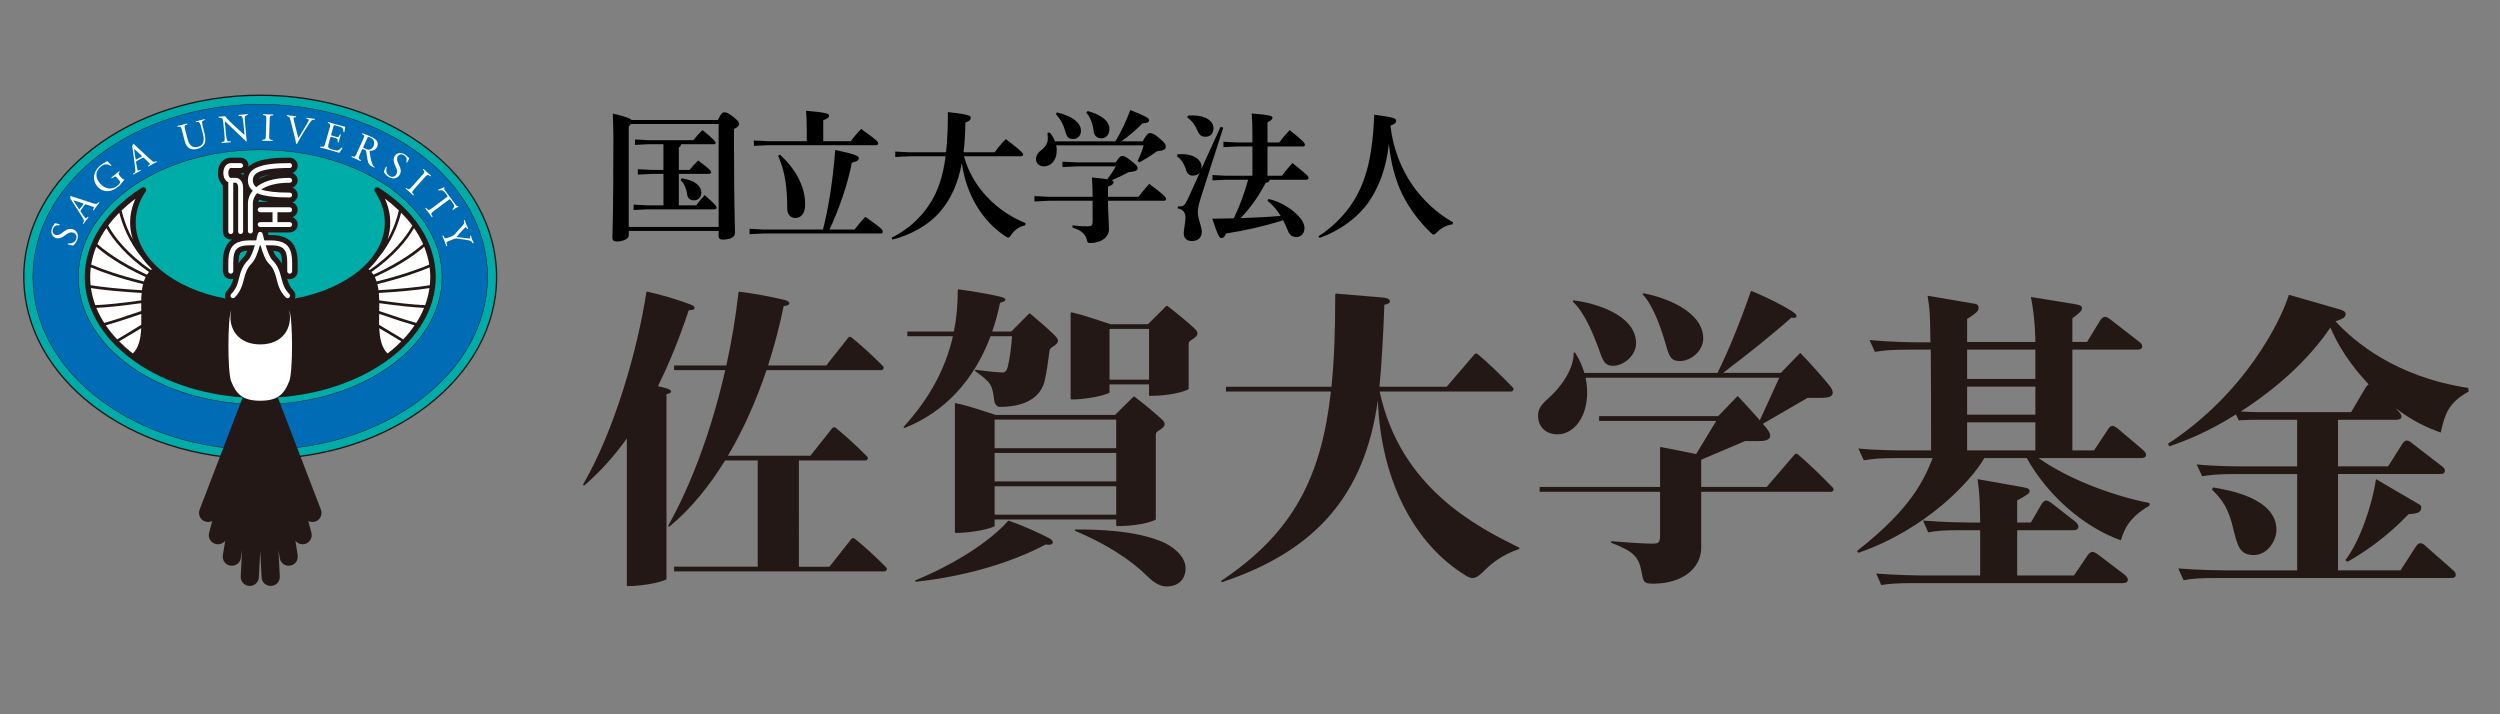 <?xml version="1.0" encoding="utf-8"?>
<!-- Generator: Adobe Illustrator 16.0.0, SVG Export Plug-In . SVG Version: 6.00 Build 0)  -->
<!DOCTYPE svg PUBLIC "-//W3C//DTD SVG 1.1//EN" "http://www.w3.org/Graphics/SVG/1.1/DTD/svg11.dtd">
<svg version="1.1" xmlns="http://www.w3.org/2000/svg" xmlns:xlink="http://www.w3.org/1999/xlink" x="0px" y="0px" width="210px"
	 height="60px" viewBox="0 0 210 60" enable-background="new 0 0 210 60" xml:space="preserve">
<rect x="0" y="0" width="210" height="60" fill="#808080" stroke="none"/>
<g id="背景">
</g>
<g id="デザイン">
	<g>
		<defs>
			<rect id="SVGID_17_" width="210" height="60"/>
		</defs>
		<clipPath id="SVGID_2_">
			<use xlink:href="#SVGID_17_"  overflow="visible"/>
		</clipPath>
		<g clip-path="url(#SVGID_2_)">
			<g>
				<path fill="#00ACA8" d="M21.857,8C10.89,8,2,14.84,2,23.268c0,8.444,8.89,15.284,19.857,15.284
					c10.966,0,19.857-6.84,19.857-15.284C41.715,14.84,32.823,8,21.857,8z"/>
				<path fill="none" stroke="#231815" stroke-width="0.115" stroke-linejoin="round" stroke-miterlimit="5" d="M21.857,8
					C10.89,8,2,14.84,2,23.268c0,8.444,8.89,15.284,19.857,15.284c10.966,0,19.857-6.84,19.857-15.284
					C41.715,14.84,32.823,8,21.857,8z"/>
				<path fill="#006CB6" d="M21.857,12.583c-8.436,0-15.278,4.783-15.278,10.685c0,5.907,6.843,10.706,15.278,10.706
					c8.438,0,15.276-4.798,15.276-10.706C37.134,17.365,30.296,12.583,21.857,12.583z M40.955,23.268
					c0,8.023-8.555,14.52-19.098,14.52c-10.542,0-19.095-6.497-19.095-14.52c0-8.009,8.553-14.505,19.095-14.505
					C32.4,8.762,40.955,15.259,40.955,23.268"/>
				<path fill="none" stroke="#231815" stroke-width="0.038" d="M21.857,12.583c-8.436,0-15.278,4.783-15.278,10.685
					c0,5.907,6.843,10.706,15.278,10.706c8.438,0,15.276-4.798,15.276-10.706C37.134,17.365,30.296,12.583,21.857,12.583z
					 M40.955,23.268c0,8.023-8.555,14.52-19.098,14.52c-10.542,0-19.095-6.497-19.095-14.52c0-8.009,8.553-14.505,19.095-14.505
					C32.4,8.762,40.955,15.259,40.955,23.268"/>
				<path fill="#FFFFFF" d="M6.471,20.183c-0.107,0.258-0.255,0.386-0.318,0.436c-0.08,0.011-0.313-0.048-0.47-0.099
					c-0.012-0.021,0-0.071,0.019-0.071c0.185,0.012,0.54,0.012,0.688-0.351c0.102-0.264-0.017-0.463-0.202-0.542
					c-0.145-0.042-0.302-0.084-0.539,0.085L5.331,19.86c-0.165,0.11-0.416,0.22-0.673,0.122c-0.293-0.122-0.439-0.452-0.275-0.854
					C4.42,19.03,4.48,18.923,4.54,18.854c0.027-0.042,0.053-0.074,0.067-0.105c0.081,0.004,0.269,0.049,0.396,0.099
					c0.015,0.023,0.006,0.075-0.016,0.081c-0.17-0.019-0.411-0.019-0.527,0.286c-0.125,0.303,0.053,0.449,0.188,0.51
					c0.192,0.075,0.375-0.029,0.499-0.11l0.255-0.194c0.198-0.15,0.458-0.262,0.758-0.15C6.501,19.416,6.635,19.771,6.471,20.183z"
					/>
				<path fill="#FFFFFF" d="M7.713,17.335c0.076,0.019,0.137,0.045,0.164,0.07c0.021,0.021,0.018,0.063-0.021,0.121l-0.05,0.09
					c0,0.032,0.044,0.064,0.071,0.051c0.055-0.083,0.124-0.2,0.224-0.316c0.088-0.131,0.164-0.216,0.249-0.326
					c0-0.018-0.041-0.055-0.068-0.048l-0.055,0.071c-0.104,0.104-0.173,0.111-0.462,0.014l-1.357-0.447
					c-0.147-0.038-0.304-0.089-0.451-0.146c-0.022-0.006-0.039,0.01-0.057,0.026c0.018,0.052,0.029,0.141,0,0.213
					c0.053,0.021,0.087,0.082,0.154,0.194l0.524,0.814c0.222,0.336,0.338,0.549,0.424,0.69c0.07,0.102,0.061,0.188,0.017,0.254
					l-0.058,0.093c0,0.036,0.045,0.059,0.064,0.045c0.057-0.072,0.123-0.177,0.189-0.264c0.095-0.122,0.16-0.208,0.214-0.27
					c0.01-0.038-0.031-0.068-0.063-0.06l-0.071,0.086c-0.058,0.053-0.08,0.053-0.117,0.035c-0.029-0.021-0.087-0.094-0.176-0.222
					l-0.217-0.315c-0.039-0.052-0.028-0.077,0.015-0.141l0.304-0.413c0.059-0.076,0.074-0.083,0.148-0.059L7.713,17.335z
					 M6.273,17.012c-0.058-0.088-0.099-0.162-0.112-0.18l0.005-0.006c0.046,0.006,0.138,0.035,0.219,0.064l0.544,0.176
					c0.09,0.034,0.097,0.051,0.04,0.133l-0.251,0.323c-0.05,0.077-0.055,0.077-0.103,0.004L6.273,17.012"/>
				<path fill="#FFFFFF" d="M10.206,14.938c0.082,0.098,0.154,0.149,0.212,0.131c0.012,0.007,0.029,0.015,0.021,0.037
					c-0.026,0.029-0.064,0.073-0.103,0.125c-0.106,0.157-0.267,0.338-0.41,0.449c-0.315,0.264-0.661,0.405-1.033,0.375
					c-0.28-0.034-0.528-0.166-0.719-0.398c-0.187-0.214-0.298-0.502-0.276-0.802c0.023-0.325,0.176-0.663,0.568-0.989
					c0.146-0.115,0.312-0.201,0.359-0.228c0.061-0.032,0.156-0.079,0.179-0.113c0.073,0.082,0.202,0.214,0.354,0.355
					c0.009,0.019-0.034,0.061-0.069,0.061c-0.295-0.227-0.565-0.152-0.833,0.063c-0.497,0.42-0.425,0.964-0.102,1.345
					c0.409,0.5,0.991,0.681,1.515,0.244c0.161-0.13,0.226-0.244,0.222-0.303c-0.002-0.037-0.03-0.093-0.104-0.167l-0.085-0.108
					c-0.18-0.216-0.2-0.232-0.374-0.117l-0.124,0.082c-0.028,0.007-0.067-0.04-0.051-0.064c0.078-0.06,0.216-0.168,0.371-0.303
					c0.098-0.078,0.191-0.16,0.271-0.228c0.023-0.006,0.064,0.026,0.055,0.062l-0.036,0.039c-0.099,0.103-0.04,0.174,0.069,0.313
					L10.206,14.938z"/>
				<path fill="#FFFFFF" d="M12.459,13.622c0.065,0.06,0.111,0.097,0.125,0.13c0.019,0.032-0.014,0.067-0.071,0.112l-0.081,0.056
					c-0.019,0.025,0.012,0.07,0.043,0.07c0.084-0.051,0.197-0.112,0.33-0.194c0.139-0.078,0.244-0.129,0.366-0.192
					c0.011-0.007-0.013-0.063-0.04-0.07l-0.082,0.037c-0.137,0.061-0.198,0.028-0.421-0.181l-1.046-0.969
					c-0.115-0.105-0.235-0.213-0.348-0.332c-0.014-0.01-0.041-0.01-0.058,0c-0.014,0.061-0.027,0.143-0.093,0.201
					c0.038,0.035,0.047,0.107,0.065,0.236l0.128,0.962c0.055,0.401,0.077,0.633,0.095,0.795c0.015,0.126-0.032,0.2-0.1,0.245
					l-0.092,0.066c-0.011,0.016,0.019,0.063,0.044,0.063c0.076-0.047,0.18-0.108,0.278-0.157c0.143-0.065,0.235-0.124,0.312-0.159
					c0.024-0.026,0-0.073-0.031-0.077l-0.104,0.044c-0.068,0.033-0.098,0.031-0.118-0.014c-0.015-0.035-0.032-0.123-0.063-0.278
					L11.43,13.65c-0.008-0.076,0-0.092,0.073-0.139l0.448-0.238c0.093-0.042,0.105-0.042,0.166,0.013L12.459,13.622z M11.292,12.721
					c-0.008-0.103-0.02-0.191-0.02-0.212h0.005c0.038,0.031,0.105,0.088,0.171,0.152l0.415,0.391
					c0.077,0.069,0.077,0.083-0.014,0.127l-0.365,0.195c-0.08,0.046-0.08,0.046-0.098-0.039L11.292,12.721"/>
				<path fill="#FFFFFF" d="M16.968,10.943c-0.052-0.203-0.151-0.584-0.232-0.667c-0.036-0.032-0.098-0.037-0.181-0.027
					l-0.083,0.012c-0.026-0.016-0.03-0.062-0.008-0.078c0.119-0.026,0.241-0.046,0.364-0.084c0.14-0.035,0.231-0.054,0.346-0.096
					c0.03,0.007,0.036,0.061,0.021,0.082l-0.075,0.021c-0.081,0.03-0.139,0.073-0.143,0.124c-0.022,0.115,0.082,0.492,0.124,0.678
					l0.09,0.357c0.07,0.289,0.101,0.603-0.032,0.842c-0.1,0.187-0.321,0.327-0.565,0.4c-0.223,0.056-0.456,0.06-0.652-0.03
					c-0.211-0.102-0.357-0.323-0.446-0.709L15.298,11c-0.085-0.337-0.103-0.393-0.295-0.355l-0.081,0.002
					c-0.026-0.002-0.031-0.058-0.017-0.069c0.165-0.042,0.273-0.064,0.407-0.099c0.133-0.03,0.238-0.058,0.401-0.104
					c0.017,0,0.04,0.054,0.026,0.074l-0.076,0.026c-0.189,0.061-0.184,0.117-0.1,0.46l0.182,0.701
					c0.129,0.522,0.377,0.829,0.878,0.702c0.478-0.11,0.56-0.533,0.438-1.028L16.968,10.943z"/>
				<path fill="#FFFFFF" d="M20.665,11.257c0.009,0.096,0.044,0.498,0.065,0.587c-0.008,0.019-0.023,0.035-0.057,0.042
					c-0.053-0.054-0.156-0.164-0.479-0.467l-0.852-0.812c-0.101-0.103-0.362-0.351-0.428-0.416H18.9
					c-0.009,0.042-0.004,0.119,0.006,0.217l0.063,0.729c0.012,0.156,0.061,0.589,0.128,0.69c0.022,0.035,0.089,0.047,0.179,0.047
					h0.104c0.012,0.023,0.012,0.065,0,0.082c-0.158,0.007-0.269,0.017-0.398,0.03c-0.133,0.009-0.227,0.023-0.345,0.04
					c-0.027-0.017-0.035-0.063-0.016-0.084l0.094-0.023c0.075-0.005,0.124-0.04,0.146-0.075c0.031-0.128-0.009-0.535-0.021-0.69
					l-0.095-0.971c-0.013-0.098-0.021-0.164-0.093-0.24c-0.05-0.04-0.135-0.051-0.219-0.051l-0.052-0.008
					c-0.025-0.018-0.033-0.064,0-0.08c0.136-0.009,0.311-0.018,0.378-0.027c0.055-0.007,0.105-0.009,0.157-0.019
					c0.079,0.154,0.517,0.568,0.634,0.678l0.36,0.334c0.25,0.239,0.433,0.407,0.607,0.555l0,0c0.019-0.017,0.014-0.068,0.01-0.148
					l-0.07-0.712c-0.011-0.152-0.062-0.59-0.131-0.688c-0.022-0.019-0.074-0.038-0.217-0.041L20.051,9.73
					c-0.02-0.019-0.02-0.07,0-0.081c0.157-0.006,0.271-0.013,0.406-0.032c0.137-0.009,0.223-0.016,0.334-0.04
					c0.031,0.014,0.035,0.066,0.013,0.086L20.76,9.668c-0.103,0.026-0.17,0.068-0.178,0.097c-0.046,0.126,0,0.538,0.012,0.692
					L20.665,11.257z"/>
				<path fill="#FFFFFF" d="M22.367,10.114c0.013-0.356,0.009-0.419-0.189-0.436l-0.077-0.01c-0.025-0.014-0.021-0.076,0.003-0.085
					c0.164,0.009,0.276,0.019,0.421,0.026c0.135,0,0.247,0,0.415,0c0.022,0.002,0.031,0.069,0.008,0.086h-0.084
					c-0.204,0.012-0.206,0.073-0.213,0.431l-0.039,1.192c-0.008,0.354,0,0.404,0.199,0.432l0.083,0.02
					c0.019,0.004,0.005,0.065-0.014,0.075c-0.166-0.012-0.276-0.017-0.414-0.017c-0.141-0.004-0.251-0.004-0.425-0.004
					c-0.021-0.019-0.025-0.061,0-0.084l0.084-0.012c0.191-0.011,0.2-0.058,0.208-0.418L22.367,10.114z"/>
				<path fill="#FFFFFF" d="M24.395,10.073c-0.048-0.198-0.095-0.278-0.238-0.308l-0.058-0.021c-0.019-0.021-0.011-0.066,0.022-0.08
					c0.094,0.02,0.202,0.03,0.343,0.059c0.148,0.021,0.265,0.035,0.402,0.047c0.02,0.017,0.02,0.063,0,0.086h-0.049
					c-0.134,0-0.165,0.01-0.17,0.036c0.005,0.038,0.036,0.222,0.103,0.491c0.104,0.409,0.198,0.804,0.313,1.218
					c0.13-0.211,0.325-0.538,0.423-0.697c0.13-0.21,0.335-0.578,0.413-0.709c0.041-0.058,0.045-0.103,0.05-0.122
					c0.004-0.023-0.03-0.053-0.144-0.083l-0.063-0.019c-0.016-0.028,0-0.068,0.024-0.08c0.092,0.014,0.217,0.038,0.343,0.051
					c0.112,0.019,0.214,0.037,0.327,0.037c0.017,0.019,0.013,0.075-0.011,0.084h-0.103c-0.074-0.006-0.133,0.028-0.182,0.089
					c-0.112,0.15-0.283,0.402-0.479,0.716l-0.24,0.379c-0.176,0.291-0.385,0.659-0.461,0.823c-0.017,0.006-0.031,0.008-0.046,0.006
					c-0.007,0-0.029-0.006-0.049-0.016c-0.013-0.147-0.044-0.316-0.088-0.46L24.395,10.073z"/>
				<path fill="#FFFFFF" d="M27.672,10.813c0.098-0.338,0.104-0.391-0.087-0.467l-0.048-0.019c-0.012-0.016,0.01-0.075,0.031-0.077
					c0.136,0.042,0.245,0.077,0.379,0.117l0.611,0.169c0.203,0.056,0.394,0.109,0.44,0.111c0,0.059-0.047,0.3-0.069,0.45
					c-0.021,0.014-0.074,0.002-0.087-0.021c-0.01-0.167,0-0.284-0.157-0.379c-0.067-0.034-0.167-0.059-0.313-0.105l-0.234-0.066
					c-0.086-0.025-0.086-0.021-0.129,0.105l-0.186,0.649c-0.025,0.093-0.015,0.093,0.087,0.119l0.187,0.054
					c0.131,0.04,0.234,0.059,0.279,0.059c0.039-0.003,0.072-0.009,0.108-0.091l0.064-0.131c0.023-0.009,0.082,0.005,0.082,0.03
					c-0.019,0.08-0.064,0.206-0.103,0.325c-0.037,0.12-0.057,0.244-0.075,0.308c-0.022,0.023-0.077,0.006-0.085-0.013l0.004-0.14
					c0.004-0.059-0.004-0.115-0.061-0.141c-0.047-0.037-0.117-0.056-0.248-0.092l-0.188-0.054c-0.098-0.023-0.102-0.023-0.129,0.054
					l-0.127,0.462c-0.053,0.166-0.074,0.283-0.036,0.35c0.028,0.045,0.087,0.113,0.366,0.187c0.255,0.067,0.351,0.082,0.431,0.067
					c0.067-0.013,0.191-0.104,0.319-0.246c0.024-0.011,0.067,0.013,0.077,0.037c-0.058,0.117-0.205,0.334-0.271,0.412
					c-0.302-0.089-0.583-0.173-0.868-0.251l-0.294-0.082c-0.138-0.044-0.246-0.07-0.438-0.116c-0.022-0.011-0.009-0.069,0.014-0.087
					l0.107,0.02c0.193,0.036,0.223-0.002,0.316-0.345L27.672,10.813z"/>
				<path fill="#FFFFFF" d="M29.987,12.838c-0.142,0.318-0.162,0.363-0.354,0.301l-0.078-0.025c-0.03,0.012-0.042,0.058-0.03,0.075
					c0.15,0.06,0.258,0.113,0.388,0.169c0.127,0.054,0.224,0.103,0.362,0.17c0.021,0,0.048-0.052,0.04-0.08l-0.059-0.028
					c-0.17-0.107-0.156-0.147-0.019-0.475l0.176-0.381c0.031-0.063,0.039-0.063,0.177,0c0.126,0.054,0.158,0.104,0.175,0.192
					c0.032,0.18,0.063,0.456,0.094,0.602c0.076,0.409,0.2,0.557,0.465,0.664c0.05,0.033,0.104,0.051,0.138,0.051
					c0.022-0.007,0.022-0.037,0.015-0.051c-0.076-0.031-0.146-0.101-0.168-0.176c-0.137-0.269-0.189-0.584-0.256-1.094
					c-0.005-0.031-0.005-0.068,0.023-0.084c0.172,0.013,0.477-0.042,0.605-0.342c0.098-0.203,0.059-0.388-0.06-0.531
					c-0.104-0.138-0.28-0.239-0.466-0.317c-0.306-0.14-0.519-0.229-0.703-0.29c-0.026,0-0.05,0.044-0.032,0.072l0.091,0.059
					c0.12,0.072,0.104,0.133-0.026,0.421L29.987,12.838z M30.865,11.571c0.035-0.084,0.054-0.094,0.242-0.013
					c0.34,0.158,0.382,0.452,0.273,0.703c-0.092,0.204-0.209,0.278-0.316,0.303c-0.125,0.033-0.251-0.009-0.355-0.056
					c-0.157-0.077-0.197-0.105-0.207-0.11c-0.006-0.021,0.021-0.053,0.036-0.107L30.865,11.571"/>
				<path fill="#FFFFFF" d="M32.615,14.84c-0.237-0.153-0.34-0.33-0.365-0.396c0.003-0.087,0.094-0.304,0.176-0.442
					c0.022-0.012,0.068,0.014,0.068,0.033c-0.05,0.177-0.116,0.521,0.214,0.737c0.233,0.154,0.456,0.073,0.565-0.091
					c0.078-0.125,0.146-0.278,0.023-0.545l-0.151-0.349c-0.075-0.187-0.137-0.454,0.019-0.684c0.17-0.266,0.512-0.348,0.889-0.102
					c0.081,0.054,0.176,0.138,0.235,0.206c0.028,0.035,0.059,0.058,0.086,0.079c-0.02,0.084-0.1,0.255-0.175,0.372
					c-0.017,0.009-0.07-0.006-0.072-0.037c0.049-0.155,0.092-0.386-0.174-0.567c-0.284-0.18-0.459-0.039-0.545,0.091
					c-0.101,0.167-0.046,0.365,0.015,0.506l0.129,0.287c0.108,0.227,0.181,0.505,0,0.769C33.352,15.02,32.981,15.078,32.615,14.84z"
					/>
				<path fill="#FFFFFF" d="M35.426,14.758c0.248-0.265,0.273-0.308,0.139-0.464l-0.055-0.055c-0.006-0.022,0.03-0.057,0.056-0.057
					c0.122,0.112,0.203,0.194,0.314,0.283c0.094,0.103,0.184,0.166,0.317,0.281c0.005,0.016-0.027,0.067-0.054,0.066l-0.069-0.054
					c-0.16-0.112-0.204-0.077-0.441,0.188l-0.796,0.891c-0.229,0.263-0.262,0.303-0.127,0.453l0.058,0.067
					c0,0.02-0.04,0.059-0.068,0.054c-0.119-0.112-0.201-0.196-0.297-0.283c-0.109-0.1-0.198-0.166-0.327-0.27
					c-0.008-0.025,0.022-0.073,0.052-0.075l0.072,0.053c0.162,0.112,0.191,0.083,0.434-0.186L35.426,14.758z"/>
				<path fill="#FFFFFF" d="M36.494,17.681c-0.281,0.209-0.32,0.246-0.213,0.413l0.056,0.093c0,0.019-0.052,0.061-0.069,0.046
					c-0.112-0.156-0.174-0.252-0.26-0.361c-0.08-0.105-0.154-0.196-0.29-0.368c0-0.021,0.041-0.059,0.067-0.051l0.081,0.089
					c0.13,0.146,0.183,0.134,0.46-0.082l1.209-0.901c0.077-0.06,0.082-0.063,0.027-0.142l-0.114-0.15
					c-0.087-0.114-0.205-0.262-0.314-0.276c-0.111-0.022-0.188-0.002-0.277,0.012c-0.031-0.007-0.048-0.054-0.036-0.083
					c0.156-0.046,0.361-0.136,0.479-0.193c0.014,0,0.044,0.027,0.041,0.041c-0.076,0.092-0.008,0.176,0.088,0.296l0.817,1.096
					c0.103,0.14,0.13,0.162,0.228,0.148c0.019,0.014,0.037,0.044,0.033,0.053c-0.134,0.052-0.371,0.197-0.444,0.267
					c-0.032,0.009-0.062-0.042-0.053-0.068c0.053-0.056,0.144-0.152,0.144-0.208c0-0.105-0.059-0.216-0.168-0.367l-0.139-0.188
					c-0.063-0.082-0.063-0.082-0.155-0.011L36.494,17.681z"/>
				<path fill="#FFFFFF" d="M37.857,20.183c-0.339,0.123-0.378,0.163-0.325,0.337l0.039,0.125c-0.019,0.022-0.068,0.035-0.085,0.018
					c-0.066-0.194-0.107-0.305-0.156-0.428c-0.053-0.133-0.099-0.249-0.175-0.413c0.009-0.019,0.054-0.043,0.085-0.034l0.046,0.093
					c0.085,0.183,0.134,0.173,0.468,0.04l0.161-0.061c0.168-0.072,0.204-0.093,0.35-0.252l0.581-0.655
					c0.165-0.183,0.155-0.239,0.136-0.337l-0.019-0.093c0.016-0.026,0.063-0.045,0.082-0.019c0.031,0.093,0.074,0.21,0.13,0.362
					c0.057,0.141,0.108,0.257,0.144,0.334c0.004,0.028-0.055,0.052-0.076,0.031l-0.021-0.031c-0.064-0.103-0.083-0.119-0.105-0.117
					c-0.034,0.014-0.183,0.168-0.208,0.187c-0.188,0.216-0.389,0.425-0.56,0.634c0.206,0.035,0.43,0.063,0.648,0.081
					c0.197,0.031,0.456,0.067,0.49,0.047c0.023-0.012,0.023-0.073,0-0.157l-0.016-0.054c0.016-0.022,0.06-0.039,0.084-0.022
					c0.035,0.119,0.066,0.21,0.096,0.302c0.051,0.105,0.082,0.187,0.135,0.285c-0.008,0.04-0.053,0.063-0.084,0.049l-0.051-0.084
					c-0.082-0.159-0.319-0.169-0.649-0.225l-0.421-0.063c-0.286-0.051-0.315-0.046-0.562,0.05L37.857,20.183z"/>
				<path fill="#231815" d="M20.048,22.049c0-0.765,0.089-0.94,0.721-0.984c-0.079,0.198-0.162,0.36-0.237,0.449
					c-0.209,0.201-0.362,0.407-0.483,0.617V22.049z M20.208,14.571c0.102,0,0.198-0.021,0.282-0.061
					c-0.027,0.061-0.044,0.136-0.062,0.198C20.355,14.653,20.286,14.604,20.208,14.571L20.208,14.571 M21.764,16.774
					c0.256,0.087,0.534,0.145,0.813,0.184h-0.72c-0.052,0-0.103,0.008-0.152,0.015C21.715,16.91,21.731,16.845,21.764,16.774
					 M22.659,14.674c-0.35,0.088-0.669,0.218-0.928,0.358C21.834,14.872,22.157,14.755,22.659,14.674 M23.67,22.049v0.082
					c-0.125-0.21-0.278-0.417-0.477-0.617c-0.088-0.089-0.162-0.25-0.246-0.449C23.576,21.109,23.67,21.285,23.67,22.049
					 M36.603,23.268c0-2.848-1.753-5.581-4.804-7.507c-0.095-0.051-0.221-0.034-0.29,0.036c-0.073,0.083-0.085,0.205-0.024,0.287
					c0.559,0.829,0.84,1.7,0.84,2.612c0,3.019-3.197,5.571-7.555,6.38c0.09-0.235,0.04-0.51-0.152-0.702
					c-0.264-0.272-0.375-0.522-0.496-0.964c0.072,0.026,0.139,0.042,0.209,0.042c0.371,0,0.672-0.301,0.672-0.668v-0.734
					c0-1.6-0.715-2.313-2.319-2.313h-0.13c0-0.019-0.003-0.041-0.008-0.052l-0.043-0.161h1.828c0.371,0,0.672-0.294,0.672-0.664
					c0-0.283-0.18-0.527-0.435-0.613c0.255-0.105,0.435-0.336,0.435-0.627c0-0.281-0.18-0.52-0.435-0.62
					c0.255-0.096,0.435-0.333,0.435-0.617c0-0.283-0.18-0.521-0.435-0.622c0.255-0.093,0.435-0.342,0.435-0.612
					c0-0.285-0.18-0.52-0.435-0.62c0.255-0.093,0.435-0.337,0.435-0.622c0-0.365-0.301-0.664-0.672-0.664
					c-0.938,0-2.63,0.005-3.465,0.755c0-0.038,0.004-0.059,0.004-0.091c0-0.365-0.293-0.664-0.661-0.664h-0.824
					c-0.535,0-1.081,0.447-1.081,1.286c0,0.475,0.176,0.814,0.416,1.029v3.893c0,0.37,0.295,0.671,0.665,0.671
					c0.04,0,0.087-0.009,0.124-0.021c-0.538,0.367-0.789,1.007-0.789,1.948v0.734c0,0.367,0.295,0.668,0.665,0.668
					c0.071,0,0.147-0.016,0.21-0.042c-0.118,0.441-0.23,0.692-0.496,0.964c-0.191,0.192-0.237,0.467-0.152,0.702
					c-4.356-0.809-7.55-3.361-7.55-6.38c0-0.912,0.281-1.783,0.835-2.612c0.063-0.082,0.048-0.204-0.021-0.287
					c-0.072-0.07-0.199-0.087-0.287-0.036c-3.053,1.926-4.808,4.659-4.808,7.507c0,5.261,5.829,9.602,13.271,10.116l-3.621,9.433
					c-0.148,0.388,0.047,0.831,0.44,0.984c0.21,0.077,0.437,0.064,0.621-0.04l-0.264,0.996c-0.108,0.405,0.133,0.828,0.545,0.938
					c0.31,0.081,0.617-0.035,0.81-0.278l-0.201,1.227c-0.063,0.425,0.223,0.808,0.634,0.871c0.418,0.069,0.812-0.217,0.878-0.627
					l0.104-0.7l-0.114,2.231c-0.021,0.421,0.301,0.779,0.72,0.8c0.425,0.025,0.782-0.297,0.804-0.723l0.117-2.224l0.114,2.224
					c0.019,0.426,0.381,0.748,0.811,0.723c0.42-0.021,0.741-0.379,0.718-0.8l-0.114-2.231l0.111,0.7
					c0.067,0.41,0.454,0.696,0.869,0.627c0.416-0.063,0.696-0.446,0.636-0.871l-0.192-1.227c0.177,0.243,0.495,0.359,0.806,0.278
					c0.406-0.11,0.65-0.533,0.539-0.938l-0.263-0.996c0.185,0.104,0.409,0.117,0.624,0.04c0.393-0.154,0.589-0.597,0.438-0.984
					l-3.622-9.433C30.774,32.869,36.603,28.528,36.603,23.268"/>
				<path fill="#FFFFFF" d="M21.857,28.931c1.836,0,2.755-1.316,2.442-2.862c0.309,0.757,0.309,5.189,0,5.948
					c-0.422,1.072-0.945,1.644-2.442,1.644c-1.489,0-2.018-0.572-2.443-1.644c-0.303-0.759-0.303-5.191,0-5.948
					C19.107,27.615,20.031,28.931,21.857,28.931z"/>
				<path fill="#231815" d="M21.857,31.677"/>
				<path fill="#FFFFFF" d="M19.178,19.451c0,0.122,0.089,0.209,0.206,0.209c0.111,0,0.208-0.087,0.208-0.209v-4.099h0.206
					c0.098,0,0.206,0.143,0.206,0.409v3.69c0,0.122,0.094,0.209,0.204,0.209c0.114,0,0.211-0.087,0.211-0.209v-3.69
					c0-0.542-0.312-0.819-0.621-0.819h-0.414c-0.099,0-0.206-0.145-0.206-0.413c0-0.27,0.107-0.418,0.206-0.418h0.824
					c0.114,0,0.211-0.089,0.211-0.204c0-0.11-0.097-0.205-0.211-0.205h-0.824c-0.304,0-0.622,0.289-0.622,0.827
					c0,0.417,0.19,0.679,0.416,0.778V19.451z"/>
				<path fill="#FFFFFF" d="M24.536,15.148c0-0.116-0.093-0.207-0.206-0.207c-1.391,0-2.271,0.335-2.801,0.777
					c-0.234-0.165-0.29-0.376-0.29-0.57c0-0.517,0.368-1.038,3.091-1.038c0.113,0,0.206-0.089,0.206-0.204
					c0-0.11-0.093-0.205-0.206-0.205c-2.49,0-3.504,0.42-3.504,1.446c0,0.363,0.13,0.648,0.407,0.869
					c-0.297,0.359-0.407,0.746-0.407,1.048v2.347c0,0.11,0.089,0.202,0.209,0.202c0.112,0,0.204-0.091,0.204-0.202v-2.347
					c0-0.234,0.095-0.545,0.353-0.837c0.561,0.25,1.453,0.36,2.738,0.36c0.113,0,0.206-0.091,0.206-0.206
					c0-0.117-0.093-0.201-0.206-0.201c-1.19,0-1.934-0.098-2.388-0.262c0.477-0.319,1.228-0.568,2.388-0.568
					C24.443,15.352,24.536,15.259,24.536,15.148z"/>
				<path fill="#FFFFFF" d="M24.33,17.828c0.113,0,0.206-0.091,0.206-0.208c0-0.113-0.093-0.207-0.206-0.207h-2.473
					c-0.108,0-0.21,0.094-0.21,0.207c0,0.117,0.102,0.208,0.21,0.208h1.036v0.833h-1.036c-0.108,0-0.21,0.083-0.21,0.199
					c0,0.121,0.102,0.206,0.21,0.206h2.473c0.113,0,0.206-0.084,0.206-0.206c0-0.115-0.093-0.199-0.206-0.199h-1.026v-0.833H24.33z"
					/>
				<path fill="#FFFFFF" d="M22.683,20.193h-0.486c-0.03-0.155-0.064-0.281-0.096-0.4l-0.042-0.157
					c-0.021-0.093-0.104-0.156-0.201-0.156c-0.094,0-0.179,0.063-0.195,0.156l-0.05,0.157c-0.021,0.113-0.054,0.245-0.091,0.4
					h-0.486c-1.356,0-1.857,0.498-1.857,1.856v0.734c0,0.11,0.089,0.208,0.206,0.208c0.111,0,0.208-0.097,0.208-0.208v-0.734
					c0-1.118,0.324-1.447,1.443-1.447h0.372c-0.144,0.49-0.335,1.01-0.554,1.231c-0.479,0.475-0.632,0.965-0.773,1.527
					c-0.126,0.521-0.256,0.928-0.661,1.333c-0.075,0.077-0.075,0.211,0,0.292c0.081,0.084,0.211,0.084,0.296,0
					c0.477-0.484,0.628-0.975,0.771-1.527c0.13-0.523,0.255-0.933,0.656-1.335c0.293-0.29,0.505-0.886,0.689-1.521h0.053
					c0.178,0.635,0.396,1.231,0.685,1.521c0.406,0.402,0.534,0.812,0.667,1.335c0.135,0.553,0.29,1.043,0.77,1.527
					c0.082,0.084,0.209,0.084,0.294,0c0.076-0.082,0.076-0.216,0-0.292c-0.411-0.405-0.532-0.812-0.665-1.333
					c-0.138-0.562-0.29-1.052-0.771-1.527c-0.213-0.222-0.407-0.742-0.549-1.231h0.368c1.116,0,1.443,0.329,1.443,1.447v0.734
					c0,0.11,0.095,0.208,0.204,0.208c0.113,0,0.206-0.097,0.206-0.208v-0.734C24.536,20.69,24.031,20.193,22.683,20.193z"/>
				<path fill="#FFFFFF" d="M12.022,23.867c-2.065-0.512-3.47-1.013-4.392-1.408c-0.035,0.269-0.054,0.54-0.054,0.809
					c0,0.235,0.019,0.463,0.035,0.692c1.144,0.18,2.586,0.321,4.31,0.418C11.947,24.199,11.975,24.035,12.022,23.867z"/>
				<path fill="#FFFFFF" d="M8.09,25.863c0.185,0.433,0.402,0.86,0.666,1.262c0.791-0.222,1.795-0.549,3.107-1
					c0-0.182,0-0.375,0-0.555c0-0.035,0-0.07,0-0.104C10.308,25.681,9.09,25.812,8.09,25.863z"/>
				<path fill="#FFFFFF" d="M12.678,22.678c0.026-0.018,0.048-0.042,0.075-0.065c-0.302-0.297-0.572-0.607-0.802-0.928
					c-1.164-1.41-1.69-2.878-1.932-3.819c-0.342,0.351-0.661,0.706-0.933,1.08C9.595,19.905,10.758,21.369,12.678,22.678z"/>
				<path fill="#FFFFFF" d="M11.867,26.948c0-0.193,0-0.388,0-0.579c-1.239,0.427-2.204,0.739-2.974,0.96
					c0.273,0.402,0.587,0.798,0.949,1.177c0.502-0.299,1.214-0.717,2.024-1.223C11.867,27.173,11.867,27.063,11.867,26.948z"/>
				<path fill="#FFFFFF" d="M11.863,25.232c0.004-0.21,0.014-0.42,0.036-0.624c-1.696-0.096-3.121-0.234-4.262-0.409
					c0.075,0.485,0.194,0.962,0.37,1.435C9.024,25.589,10.261,25.458,11.863,25.232z"/>
				<path fill="#FFFFFF" d="M10.213,17.681c0.143,0.611,0.419,1.483,0.945,2.441c-0.146-0.472-0.228-0.947-0.228-1.426
					c0-0.69,0.161-1.36,0.452-2.006C10.963,17,10.572,17.335,10.213,17.681z"/>
				<path fill="#FFFFFF" d="M10.007,28.672c0.349,0.353,0.731,0.694,1.151,1.019c0.505-0.484,0.66-1.27,0.705-2.123
					C11.122,28.004,10.479,28.398,10.007,28.672z"/>
				<path fill="#FFFFFF" d="M12.078,23.643c0.047-0.127,0.098-0.244,0.152-0.375c-2.247-1.013-3.556-2.03-4.147-2.544
					c-0.198,0.488-0.336,0.991-0.422,1.501C8.576,22.62,9.996,23.125,12.078,23.643z"/>
				<path fill="#FFFFFF" d="M12.346,23.076c0.055-0.077,0.107-0.159,0.167-0.229c-1.873-1.292-3.032-2.72-3.574-3.688
					c-0.304,0.433-0.556,0.875-0.758,1.34C8.724,20.987,10.03,22.011,12.346,23.076z"/>
				<path fill="#FFFFFF" d="M36.144,23.268c0-0.269-0.023-0.543-0.055-0.809c-0.923,0.395-2.332,0.896-4.39,1.408
					c0.045,0.168,0.07,0.333,0.1,0.511c1.719-0.098,3.166-0.238,4.305-0.418C36.123,23.73,36.144,23.502,36.144,23.268z"/>
				<path fill="#FFFFFF" d="M34.965,27.125c0.259-0.407,0.486-0.829,0.655-1.262c-0.995-0.051-2.212-0.182-3.76-0.397
					c0,0.034,0,0.069,0,0.104c0,0.181,0,0.373-0.005,0.555C33.173,26.577,34.174,26.903,34.965,27.125z"/>
				<path fill="#FFFFFF" d="M30.957,22.612c0.036,0.024,0.056,0.048,0.082,0.074c1.919-1.317,3.088-2.781,3.594-3.74
					c-0.278-0.375-0.594-0.729-0.938-1.08c-0.232,0.94-0.769,2.409-1.932,3.819C31.539,22.005,31.267,22.315,30.957,22.612z"/>
				<path fill="#FFFFFF" d="M31.855,26.369c-0.01,0.191-0.014,0.386-0.014,0.579c0,0.116,0,0.226,0.004,0.335
					c0.818,0.5,1.528,0.924,2.029,1.223c0.358-0.378,0.674-0.774,0.945-1.177C34.057,27.107,33.093,26.796,31.855,26.369z"/>
				<path fill="#FFFFFF" d="M31.822,24.608c0.02,0.203,0.033,0.414,0.038,0.624c1.595,0.227,2.837,0.357,3.85,0.402
					c0.172-0.473,0.298-0.949,0.364-1.435C34.941,24.374,33.518,24.512,31.822,24.608z"/>
				<path fill="#FFFFFF" d="M31.86,27.568c0.036,0.853,0.196,1.639,0.695,2.123c0.426-0.325,0.807-0.667,1.153-1.019
					C33.239,28.398,32.594,28.004,31.86,27.568z"/>
				<path fill="#FFFFFF" d="M31.484,23.268c0.06,0.131,0.107,0.248,0.147,0.375c2.095-0.518,3.503-1.022,4.423-1.417
					c-0.081-0.511-0.226-1.013-0.422-1.501C35.045,21.238,33.732,22.254,31.484,23.268z"/>
				<path fill="#FFFFFF" d="M32.556,20.122c0.532-0.958,0.807-1.831,0.948-2.447c-0.358-0.339-0.748-0.675-1.173-0.985
					c0.293,0.646,0.45,1.316,0.45,2.006C32.781,19.175,32.701,19.65,32.556,20.122z"/>
				<path fill="#FFFFFF" d="M31.199,22.847c0.063,0.07,0.125,0.152,0.168,0.229c2.318-1.064,3.623-2.088,4.173-2.577
					c-0.211-0.465-0.461-0.907-0.766-1.34C34.233,20.127,33.073,21.556,31.199,22.847z"/>
			</g>
			<g>
				<path d="M60.306,10.079c0.228-0.514,0.383-0.646,0.514-0.646c0.167,0,0.322,0.024,0.776,0.382
					c0.442,0.347,0.49,0.478,0.49,0.598c0,0.144-0.107,0.275-0.43,0.418v1.267c0,5.162,0.083,6.679,0.083,7.467
					c0,0.382-0.441,0.562-1.039,0.562c-0.215,0-0.335-0.083-0.335-0.311v-0.418h-7.551v0.382c0,0.263-0.418,0.502-1.027,0.502
					c-0.215,0-0.347-0.096-0.347-0.299s0.084-1.923,0.084-8.435c0-0.657-0.036-1.397-0.048-2.007
					c1.063,0.251,1.445,0.394,1.577,0.538H60.306z M52.994,10.414l-0.18,0.215v8.435h7.551v-8.65H52.994z M55.729,14.607h-0.955
					l-1.195,0.06v-0.454l1.195,0.06h0.955V12.11h-1.194l-1.195,0.06v-0.454l1.195,0.06h3.704c0.19-0.239,0.466-0.562,0.776-0.848
					c1.003,0.813,1.099,0.992,1.099,1.087c0,0.048-0.035,0.095-0.155,0.095h-2.748c-0.023,0.144-0.083,0.227-0.19,0.275v1.888h0.896
					c0.215-0.263,0.49-0.562,0.729-0.789c1.028,0.753,1.088,0.896,1.088,0.98s-0.072,0.143-0.191,0.143h-2.521v2.641h1.457
					c0.203-0.263,0.466-0.585,0.717-0.86c0.956,0.836,1.004,0.968,1.004,1.052c0,0.083-0.071,0.143-0.191,0.143h-5.591l-1.195,0.06
					v-0.454l1.195,0.06h1.313V14.607z M57.247,14.978c1.159,0.155,1.661,0.669,1.661,1.195c0,0.406-0.251,0.657-0.634,0.657
					c-0.286,0-0.514-0.167-0.55-0.478c-0.071-0.55-0.263-0.956-0.549-1.207L57.247,14.978z"/>
				<path d="M69.129,19.279c0.466-1.804,0.848-4.206,1.027-6.679c1.852,0.382,1.983,0.525,1.983,0.693
					c0,0.144-0.12,0.275-0.586,0.37c-0.322,1.756-1.111,4.015-1.876,5.616h2.104c0.311-0.406,0.597-0.741,0.908-1.063
					c1.338,0.932,1.469,1.087,1.469,1.243c0,0.107-0.083,0.155-0.179,0.155h-9.821l-1.194,0.06v-0.454l1.194,0.06H69.129z
					 M67.767,10.76c0-0.562-0.024-1.027-0.06-1.458c1.637,0.144,1.936,0.239,1.936,0.406c0,0.167-0.132,0.251-0.49,0.395v1.756
					h2.306c0.275-0.358,0.562-0.705,0.872-1.028c1.279,0.908,1.435,1.063,1.435,1.219c0,0.096-0.072,0.144-0.168,0.144h-9.08
					l-1.194,0.06v-0.454l1.194,0.06h3.25V10.76z M65.509,12.982c1.493,1.374,2.126,2.855,2.126,4.193
					c0,0.813-0.394,1.135-0.813,1.135c-0.441,0-0.692-0.311-0.692-0.777c-0.012-1.744-0.155-3.046-0.765-4.444L65.509,12.982z"/>
				<path d="M86.111,18.932c-0.489,0.083-0.907,0.406-1.171,0.801c-0.107,0.155-0.155,0.227-0.227,0.227
					c-0.06,0-0.144-0.036-0.251-0.107c-1.972-1.29-3.298-3.524-3.668-6.153c-0.322,1.72-0.908,2.987-1.769,4.014
					c-1.016,1.219-2.58,2.043-4.074,2.414l-0.048-0.167c1.219-0.585,2.426-1.601,3.25-2.915c0.609-0.979,1.04-2.126,1.278-3.919
					h-3.034l-1.195,0.06v-0.454l1.195,0.06h3.07c0.107-0.932,0.155-2.043,0.155-3.381c1.757,0.203,1.924,0.298,1.924,0.478
					c0,0.155-0.096,0.287-0.454,0.406c-0.012,0.92-0.06,1.745-0.155,2.497h2.616c0.263-0.37,0.598-0.776,0.932-1.111
					c1.339,1.027,1.458,1.183,1.458,1.302c0,0.083-0.071,0.143-0.191,0.143h-4.778c0.704,2.593,2.724,4.624,5.173,5.616
					L86.111,18.932z"/>
				<path d="M88.089,16.865l-1.195,0.06v-0.454l1.195,0.06h3.691c0-0.598-0.023-1.147-0.06-1.625c0.609,0.06,1.027,0.107,1.29,0.155
					c0.263-0.346,0.514-0.705,0.717-1.087h-3.285l-1.195,0.06V13.58l1.195,0.06h3.285c0.263-0.418,0.383-0.538,0.55-0.538
					c0.144,0,0.227,0.012,0.729,0.395c0.514,0.394,0.562,0.525,0.562,0.633c0,0.179-0.167,0.274-0.765,0.334
					c-0.406,0.215-0.943,0.478-1.422,0.681c0.12,0.047,0.156,0.095,0.156,0.155c0,0.167-0.12,0.239-0.467,0.382v0.848h2.558
					c0.274-0.347,0.573-0.717,0.907-1.087c1.278,0.944,1.41,1.135,1.41,1.254c0,0.108-0.071,0.167-0.191,0.167H93.07
					c0.013,1.183,0.084,2.031,0.084,2.401c0,0.657-0.657,1.147-1.553,1.147c-0.216,0-0.251-0.024-0.299-0.239
					c-0.132-0.526-0.431-0.801-1.219-1.063l0.012-0.179c0.43,0.048,0.788,0.083,1.183,0.083c0.431,0,0.502-0.047,0.502-0.478v-1.673
					H88.089z M93.692,11.871c0.453-0.741,0.943-1.768,1.254-2.628c1.493,0.597,1.577,0.705,1.577,0.86
					c0,0.131-0.131,0.251-0.562,0.263c-0.537,0.55-1.135,1.063-1.769,1.505h1.793c0.263-0.502,0.466-0.693,0.609-0.693
					c0.155,0,0.346,0.048,0.74,0.382c0.538,0.466,0.586,0.573,0.586,0.752c0,0.251-0.168,0.335-0.729,0.395
					c-0.43,0.311-0.968,0.657-1.493,0.932l-0.144-0.119c0.215-0.43,0.37-0.813,0.514-1.314h-7.348
					c0.036,0.144,0.048,0.287,0.048,0.418c0,0.848-0.49,1.35-1.075,1.35c-0.442,0-0.669-0.299-0.669-0.598
					c0-0.227,0.096-0.49,0.347-0.681c0.453-0.346,0.645-0.669,0.645-1.039c0-0.167-0.012-0.323-0.023-0.49l0.179-0.036
					c0.191,0.215,0.347,0.478,0.442,0.741H93.692z M88.793,9.446c1.326,0.311,2.008,0.896,2.008,1.541
					c0,0.371-0.239,0.693-0.682,0.693c-0.382,0-0.525-0.239-0.597-0.526c-0.144-0.562-0.431-1.171-0.837-1.565L88.793,9.446z
					 M91.362,9.326c1.242,0.347,1.828,0.884,1.828,1.494c0,0.466-0.251,0.8-0.693,0.8c-0.347,0-0.585-0.239-0.621-0.549
					c-0.071-0.585-0.239-1.159-0.633-1.613L91.362,9.326z"/>
				<path d="M100.782,14.5c-0.119,0.167-0.322,0.251-0.598,0.251c-0.286,0-0.478-0.191-0.549-0.454
					c-0.144-0.49-0.419-0.944-0.777-1.171l0.061-0.167c0.107-0.012,0.215-0.012,0.322-0.012c1.146,0,1.685,0.538,1.685,1.028
					c0,0.107-0.012,0.191-0.036,0.274l1.637-3.596l0.228,0.072l-1.828,5.699c-0.215,0.657-0.311,1.063-0.311,1.398
					c0,0.609,0.334,1.183,0.334,1.637c0,0.501-0.311,0.789-0.836,0.789c-0.454,0-0.681-0.275-0.681-0.657
					c0-0.323,0.144-0.86,0.144-1.267c0-0.466-0.144-0.693-0.646-0.824l0.012-0.155c0.478,0,0.573-0.048,0.908-0.789L100.782,14.5z
					 M99.791,9.708c0.131-0.012,0.251-0.012,0.37-0.012c1.146,0,1.769,0.49,1.769,1.051c0,0.502-0.263,0.741-0.682,0.741
					c-0.311,0-0.514-0.144-0.669-0.526c-0.167-0.418-0.466-0.848-0.848-1.087L99.791,9.708z M106.553,16.71
					c1.016,0.251,1.888,0.776,2.497,1.41c0.347,0.358,0.526,0.705,0.526,1.051c0,0.43-0.275,0.741-0.693,0.741
					c-0.311,0-0.562-0.167-0.693-0.514c-0.119-0.311-0.25-0.609-0.405-0.896c-1.721,0.538-3.262,0.872-4.791,1.111
					c-0.144,0.311-0.228,0.382-0.406,0.382c-0.168,0-0.299-0.227-0.753-1.625c0.633-0.012,1.23-0.012,1.804-0.036
					c0.502-1.04,0.896-2.127,1.207-3.238h-1.888l-1.111,0.06v-0.454l1.111,0.06h2.246v-2.461h-1.242l-1.195,0.06v-0.454l1.195,0.06
					h1.242v-0.49c0-0.753-0.012-1.326-0.06-1.948c1.553,0.12,1.744,0.227,1.744,0.347c0,0.119-0.071,0.227-0.418,0.394v1.697h0.979
					c0.263-0.347,0.609-0.753,0.884-1.04c1.255,1.003,1.278,1.099,1.278,1.254c0,0.072-0.048,0.12-0.131,0.12h-3.011v2.461h1.206
					c0.264-0.347,0.562-0.717,0.896-1.063c1.303,1.04,1.35,1.123,1.35,1.254c0,0.083-0.071,0.144-0.19,0.144h-3.083
					c-0.023,0.155-0.107,0.239-0.334,0.263c-0.609,1.183-1.339,2.174-2.115,2.963c1.135-0.036,2.258-0.096,3.382-0.179
					c-0.335-0.538-0.718-0.979-1.111-1.278L106.553,16.71z"/>
				<path d="M110.74,19.852c1.374-0.86,2.533-2.126,3.226-3.417c0.885-1.637,1.351-3.608,1.47-6.798
					c1.637,0.215,1.84,0.299,1.84,0.514c0,0.155-0.131,0.287-0.478,0.406c0.203,1.852,0.872,3.608,1.888,5.054
					c0.813,1.159,2.02,2.318,3.381,3.07l-0.071,0.167c-0.502,0.06-0.979,0.346-1.303,0.669c-0.131,0.131-0.19,0.191-0.263,0.191
					c-0.06,0-0.131-0.048-0.239-0.155c-1.015-0.968-1.852-2.115-2.413-3.262c-0.573-1.183-0.956-2.617-1.111-4.218
					c-0.215,2.043-0.824,3.62-1.685,4.875c-0.932,1.35-2.485,2.461-4.134,3.035L110.74,19.852z"/>
			</g>
			<g>
				<g>
					<path fill="#231815" d="M153.963,40.971c-1.143-1.179-2.109-2.099-2.943-2.811c-0.085-0.074-0.215-0.069-0.277,0.022
						c0,0-2.225,2.596-2.339,2.721c-1.581,0-3.497,0-5.503,0v-2.288l3.69-1.568l1.042,0.007c0.425,0,0.898-0.03,1.031-0.304
						c0.089-0.2-0.013-0.474-0.352-0.881c-0.069-0.083-0.157-0.168-0.236-0.268c0.992-0.58,3.741-2.171,3.758-2.18
						c0.035,0,1.055,0,1.055,0c0.432,0,0.904-0.022,1.033-0.295c0.019-0.036,0.028-0.09,0.028-0.139c0-0.19-0.12-0.435-0.383-0.729
						c-0.64-0.772-1.538-1.781-2.301-2.57c-0.013-0.023-0.023-0.028-0.043-0.028c-0.017,0-0.037,0.004-0.048,0.028l-1.589,1.635
						h-4.854c1.947-1.448,4.445-3.475,5.745-4.647c0.224,0.05,0.376,0.031,0.416-0.073c0.055-0.112-0.063-0.263-0.366-0.458
						c-0.817-0.522-2.14-1.183-3.378-1.694c-0.018-0.012-0.026-0.012-0.048,0c-0.021,0.005-0.03,0.02-0.037,0.038
						c-0.959,2.745-1.879,4.983-2.795,6.836h-11.18c-0.176-0.562-0.414-1.131-0.781-1.701c-0.013-0.013-0.047-0.028-0.07-0.013
						c-0.026,0-0.05,0.027-0.05,0.051c0,1.425-1.146,2.938-2.142,3.812c-0.648,0.571-0.85,0.921-0.85,1.451
						c0,0.93,0.652,1.559,1.634,1.559c0.802,0,1.521-0.489,1.987-1.337c0.461-0.84,0.658-2.092,0.371-3.416h16.268
						c-0.273,0.593-1.221,2.674-1.629,3.573c-0.572-0.65-1.237-1.38-1.822-1.995c-0.004-0.006-0.021-0.025-0.042-0.025
						c-0.017,0-0.033,0.019-0.048,0.025l-1.587,1.646h-10.006v0.402h9.841c-0.288,0.483-1.154,1.915-1.689,2.783l-2.958-0.588
						c-0.013,0-0.04,0-0.046,0.01c-0.027,0.016-0.027,0.031-0.027,0.048v3.294c-5.254,0-10.115,0-10.115,0v0.406h10.115v3.563
						c0,0.792-0.108,0.792-0.799,0.792c-0.755,0-3.229-0.199-3.256-0.199c-0.036,0-0.06,0.018-0.07,0.051
						c-0.006,0.035,0.014,0.069,0.043,0.085c1.899,0.739,2.308,1.162,2.556,2.572c0.127,0.748,0.2,0.854,0.968,0.854
						c2.364,0,4.016-1.239,4.016-3.031v-4.687h10.918c0.074,0,0.145-0.051,0.186-0.128
						C154.033,41.108,154.016,41.031,153.963,40.971z"/>
					<path fill="#231815" d="M127.6,45.997c-3.5-1.736-9.973-4.981-11.708-13.107h11.039c0.076,0,0.153-0.05,0.184-0.125
						c0.032-0.068,0.018-0.153-0.039-0.219c-1.14-1.166-2.105-2.097-2.945-2.796c-0.081-0.085-0.208-0.068-0.279,0.014
						c0,0-2.22,2.595-2.331,2.723c-1.627,0-3.604,0-5.646,0c0.181-1.785,0.341-4.764,0.411-6.893
						c0.291-0.042,0.466-0.138,0.466-0.288c0-0.129-0.141-0.265-0.526-0.307l-3.997-0.338c-0.01,0-0.031,0.012-0.044,0.026
						c-0.011,0.011-0.026,0.026-0.026,0.053c0,2.872-0.076,5.434-0.316,7.746c-4.738,0-8.862,0-8.862,0v0.403h8.813
						c-0.789,7.109-3.123,11.839-9.186,15.88c-0.03,0.02-0.035,0.054-0.03,0.094c0.027,0.02,0.06,0.042,0.092,0.03
						c7.913-2.638,11.974-7.363,13.07-15.274c0.232,6.567,2.964,12.033,7.4,14.737c0.618,0.38,0.904,0.224,1.677-0.552
						c0.521-0.513,1.427-1.225,2.768-1.68c0.03,0,0.052-0.032,0.052-0.049C127.634,46.041,127.618,46.015,127.6,45.997z"/>
					<path fill="#231815" d="M100.294,27.55c-0.606-0.558-1.442-1.245-2.241-1.858c-0.021-0.012-0.068-0.012-0.089,0.014
						l-1.534,1.526h-3.155l-0.655-0.217c-0.864-0.289-1.678-0.562-2.604-0.78c-0.025-0.009-0.033,0-0.055,0.01
						c-0.022,0.013-0.027,0.04-0.027,0.058v7.188c0,0.035,0.027,0.065,0.068,0.065c0.919,0,2.39-0.209,3.154-0.542
						c0.023-0.014,0.043-0.026,0.043-0.064c0,0,0-0.251,0-0.663h3.32c0,0.553,0,0.909,0,0.909c0,0.026,0.033,0.059,0.064,0.059
						c0.764,0,2.295-0.107,3.217-0.537c0.034-0.013,0.047-0.036,0.047-0.063v-3.658c0-0.279,0.006-0.296,0.328-0.502
						c0.279-0.185,0.401-0.316,0.412-0.466C100.603,27.878,100.479,27.719,100.294,27.55z M93.199,27.628h3.32
						c0,0.747,0,2.862,0,4.264h-3.32C93.199,30.569,93.199,28.384,93.199,27.628z"/>
					<path fill="#231815" d="M56.37,32.901V32.89c0-0.11-0.151-0.212-0.461-0.293c-0.188-0.056-0.405-0.109-0.642-0.159
						c0.943-1.902,1.801-4.009,2.588-6.38c0.303,0.004,0.47-0.045,0.494-0.176c0.034-0.146-0.215-0.264-0.419-0.333
						c-1.126-0.419-2.322-0.772-3.55-1.049c-0.028,0-0.034,0-0.056,0.011c-0.018,0.009-0.023,0.026-0.029,0.039
						c-0.718,4.713-2.634,11.518-5.305,16.126c-0.011,0.031-0.005,0.072,0.022,0.087c0.02,0.02,0.055,0.02,0.084,0
						c1.28-1.098,2.466-2.408,3.558-3.933v12.335c0,0.024,0.034,0.068,0.063,0.068c0.968,0,2.483-0.214,3.223-0.544
						c0.026-0.009,0.046-0.039,0.046-0.066c0,0,0-15.418,0-15.518C56.228,33.067,56.362,33,56.37,32.901z"/>
					<path fill="#231815" d="M93.824,44.196c0.762,0,2.299-0.099,3.228-0.53c0.022-0.012,0.034-0.04,0.034-0.063V36.61
						c0-0.274,0.014-0.289,0.329-0.493c0.279-0.184,0.4-0.322,0.419-0.464c0.012-0.161-0.111-0.313-0.302-0.481
						c-0.604-0.558-1.443-1.25-2.24-1.856c-0.031-0.015-0.069-0.015-0.082,0.007l-1.544,1.529H83.619l-0.34-0.115
						c-1.006-0.326-1.94-0.641-2.986-0.875c-0.012-0.011-0.039,0-0.046,0.012c-0.021,0.007-0.034,0.022-0.034,0.048v10.769
						c0,0.043,0.037,0.075,0.072,0.075c0.965,0,2.479-0.209,3.221-0.537c0.025-0.006,0.042-0.035,0.042-0.062c0,0,0-0.2,0-0.535
						h10.216c0,0.318,0,0.505,0,0.505C93.764,44.176,93.789,44.196,93.824,44.196z M93.764,38.044c0,0.771,0,1.606,0,2.395H83.548
						c0-0.788,0-1.623,0-2.395H93.764z M93.764,37.651H83.548c0-1.063,0-1.975,0-2.403h10.216
						C93.764,35.676,93.764,36.588,93.764,37.651z M83.548,40.844h10.216c0,0.933,0,1.795,0,2.386H83.548
						C83.548,42.629,83.548,41.772,83.548,40.844z"/>
					<path fill="#231815" d="M83.211,28.242h1.797c-0.059,0.935-0.19,1.88-0.354,2.568c-0.073,0.302-0.223,0.482-0.428,0.482
						c-0.854-0.029-2.247-0.23-2.26-0.23c-0.031-0.001-0.055,0.012-0.07,0.046c-0.011,0.02,0,0.054,0.021,0.063
						c1.373,1.016,1.42,1.088,1.613,2.561c0.029,0.186,0.198,0.446,0.454,0.446c2.892,0,3.618-1.427,3.789-2.276
						c0.13-0.609,0.246-1.312,0.366-2.289c0.029-0.293,0.076-0.35,0.314-0.503c0.24-0.147,0.4-0.295,0.418-0.455
						c0.018-0.158-0.102-0.301-0.292-0.497c-0.533-0.529-1.284-1.182-2.048-1.817c-0.021-0.018-0.061-0.018-0.092,0.008
						l-1.492,1.501h-1.601c0.267-0.772,0.491-1.578,0.661-2.42c0.304-0.071,0.44-0.148,0.44-0.256l0,0
						c0-0.105-0.143-0.188-0.483-0.268c-0.9-0.206-2.144-0.423-3.428-0.6c-0.021,0-0.042,0.009-0.061,0.009
						c-0.015,0.018-0.022,0.04-0.022,0.056c0,1.209-0.104,2.366-0.326,3.479h-3.91v0.393h3.829c-0.635,2.772-1.984,5.24-4.127,7.598
						c-0.02,0.023-0.02,0.058-0.008,0.083c0.016,0.021,0.047,0.037,0.077,0.021C79.33,34.638,81.823,31.944,83.211,28.242z"/>
					<path fill="#231815" d="M97.521,45.465c-2.222-0.887-5.003-0.989-7.173-0.989c-0.033,0-0.065,0.012-0.065,0.052
						c-0.012,0.028,0.003,0.062,0.038,0.067c2.541,1.069,4.652,2.404,6.094,3.846c0.553,0.543,1.076,0.821,1.575,0.821
						c0.993,0,1.598-0.588,1.598-1.533C99.587,46.739,98.547,45.876,97.521,45.465z"/>
					<path fill="#231815" d="M88.181,45.239c-0.749-0.404-2.099-1.032-3.442-1.501c-0.022-0.003-0.048,0-0.066,0.025
						c-1.483,1.702-4.532,3.657-7.764,4.975c-0.025,0.009-0.048,0.032-0.04,0.078c0.015,0.033,0.04,0.048,0.076,0.048
						c3.997-0.425,7.953-1.561,10.888-3.129c0.292,0.064,0.53,0.026,0.591-0.124C88.447,45.551,88.461,45.407,88.181,45.239z"/>
					<path fill="#231815" d="M71.793,45.243c-0.043-0.031-0.099-0.056-0.146-0.047c-0.059,0.008-0.104,0.031-0.135,0.074
						c0,0-1.729,2.189-1.835,2.333c-0.8,0-1.672,0-2.57,0V38.68h5.59c0.079,0,0.157-0.047,0.189-0.125
						c0.029-0.069,0.011-0.163-0.052-0.214c-0.943-0.95-1.885-1.802-2.641-2.409c-0.04-0.034-0.091-0.049-0.149-0.049
						c-0.049,0.015-0.1,0.037-0.132,0.077c0,0-1.723,2.172-1.838,2.32c-2.463,0-5.225,0-6.928,0c1.347-2.262,2.421-4.75,3.239-7.188
						h9.639c0.077,0,0.159-0.048,0.187-0.122c0.032-0.074,0.012-0.16-0.039-0.216c-0.95-0.958-1.89-1.807-2.646-2.409
						c-0.052-0.04-0.103-0.051-0.15-0.051c-0.057,0.004-0.099,0.031-0.135,0.082c0,0-1.728,2.181-1.835,2.322
						c-1.477,0-3.19,0-4.888,0c0.557-1.731,0.996-3.425,1.309-4.99c0.289-0.027,0.458-0.09,0.479-0.218V25.48
						c0-0.122-0.166-0.228-0.463-0.303c-1.196-0.272-2.46-0.516-3.73-0.678c-0.017,0-0.041,0.007-0.055,0.021
						c-0.013,0-0.015,0.017-0.021,0.03c-0.233,2.055-0.577,4.117-1.024,6.148c-2.509,0-4.391,0-4.391,0v0.394h4.298
						c-1.101,4.84-2.771,9.457-4.778,13.045c-0.019,0.026-0.012,0.057,0.011,0.085c0.023,0.026,0.06,0.026,0.087,0
						c1.802-1.482,3.353-3.409,4.668-5.542h2.74v8.922c-3.706,0-7.025,0-7.025,0v0.395h17.67c0.082,0,0.16-0.058,0.184-0.12
						c0.041-0.08,0.02-0.168-0.037-0.217C73.489,46.699,72.543,45.845,71.793,45.243z"/>
					<path fill="#231815" d="M134.425,29.672c0.273,0.764,0.468,1.089,1.177,1.051c0.898-0.063,1.902-0.959,1.824-2.022
						c-0.125-2.249-3.355-3.236-5.228-3.47c-0.028,0-0.062,0.018-0.065,0.044c-0.018,0.018-0.012,0.045,0.004,0.079
						C133.153,26.306,133.936,28.277,134.425,29.672z"/>
					<path fill="#231815" d="M140.008,29.218c0.227,0.767,0.395,1.111,1.103,1.111c0.905,0,1.96-0.827,1.96-1.901
						c0-2.256-3.147-3.443-5.013-3.792c-0.027-0.003-0.052,0.016-0.069,0.025c-0.015,0.038-0.008,0.063,0.018,0.094
						C138.949,25.771,139.604,27.785,140.008,29.218z"/>
				</g>
				<g>
					<g>
						<path fill="#231814" d="M178.152,45.391c-3.322-1.206-6.243-3.939-7.904-6.913h-3.563c-1.126,1.956-4.903,6.002-10.584,7.958
							l-0.107-0.161c4.636-3.617,5.653-6.056,6.351-7.797h-2.894c-1.662,0-2.225,0.081-2.895,0.188l-0.455-0.991
							c1.661,0.161,3.563,0.161,3.831,0.161h2.278c0-4.984,0-5.52-0.027-8.467h-1.795c-1.635,0-2.224,0.08-2.894,0.188l-0.456-0.992
							c1.688,0.161,3.563,0.188,3.832,0.188h1.286c-0.027-2.492-0.054-2.787-0.241-3.912l3.617,0.616
							c0.536,0.08,0.67,0.107,0.67,0.429c0,0.268-0.269,0.456-0.965,0.911v1.929h5.734c0-0.08,0-1.956-0.375-3.778l3.482,0.563
							c0.697,0.107,0.805,0.188,0.805,0.375c0,0.214-0.161,0.375-0.805,0.857v1.982h1.233l1.098-1.795
							c0.027-0.054,0.215-0.322,0.402-0.322c0.161,0,0.349,0.134,0.482,0.241l2.385,1.849c0.16,0.107,0.268,0.241,0.268,0.402
							c0,0.241-0.241,0.268-0.429,0.268h-5.439v8.467h1.822l1.152-1.742c0.134-0.214,0.268-0.321,0.402-0.321
							c0.134,0,0.429,0.214,0.455,0.241l2.09,1.769c0.054,0.054,0.269,0.241,0.269,0.402c0,0.268-0.241,0.295-0.402,0.295h-8.628
							c2.305,1.634,5.948,3.108,9.324,3.778v0.214C179.277,43.194,178.527,44.051,178.152,45.391z M178.313,48.981h-17.39
							c-1.635,0-2.225,0.054-2.895,0.161l-0.429-0.964c1.661,0.134,3.537,0.161,3.806,0.161h4.93v-3.805h-1.474
							c-1.635,0-2.224,0.053-2.894,0.188l-0.429-0.992c1.661,0.134,3.536,0.161,3.805,0.161h0.991
							c-0.026-1.527-0.026-2.251-0.215-3.644l3.618,0.643c0.455,0.08,0.75,0.134,0.75,0.348s-0.107,0.268-1.045,0.804v1.849h1.152
							l0.884-1.527c0.08-0.134,0.241-0.322,0.402-0.322c0.134,0,0.375,0.161,0.481,0.241l1.956,1.527
							c0.107,0.081,0.269,0.268,0.269,0.429c0,0.241-0.215,0.295-0.402,0.295h-4.742v3.805h4.77l1.125-1.661
							c0.08-0.107,0.241-0.322,0.429-0.322c0.134,0,0.349,0.134,0.455,0.214l2.225,1.688c0.107,0.081,0.295,0.268,0.295,0.429
							C178.742,48.955,178.474,48.981,178.313,48.981z M170.972,29.368h-5.734v2.465h5.734V29.368z M170.972,32.476h-5.734v2.358
							h5.734V32.476z M170.972,35.477h-5.734v2.358h5.734V35.477z"/>
						<path fill="#231814" d="M205.021,36.334c-1.045-0.375-2.25-0.884-3.777-2.037c0.429,0.482,0.481,0.536,0.481,0.67
							c0,0.268-0.268,0.295-0.429,0.295h-4.903v3.912h4.207l1.152-1.822c0.08-0.134,0.241-0.348,0.401-0.348
							c0.161,0,0.322,0.107,0.51,0.268l2.438,1.875c0.134,0.107,0.268,0.188,0.268,0.402c0,0.241-0.215,0.268-0.402,0.268h-8.574
							v8.092h5.252l1.26-1.956c0.08-0.107,0.214-0.321,0.401-0.321c0.215,0,0.375,0.161,0.482,0.268l2.224,1.956
							c0.188,0.161,0.269,0.241,0.269,0.429c0,0.241-0.215,0.268-0.402,0.268h-19.56c-1.661,0-2.224,0.054-2.894,0.188l-0.456-0.991
							c1.661,0.134,3.563,0.161,3.832,0.161h6.162v-8.092h-5.091c-1.661,0-2.224,0.08-2.894,0.188l-0.455-0.992
							c1.661,0.161,3.563,0.161,3.831,0.161h4.608v-3.912h-3.671c-0.134,0-0.643,0-1.232,0.054l-0.241-0.509
							c-2.277,1.447-4.233,2.224-5.6,2.68l-0.107-0.214c6.564-4.287,9.539-10.477,10.155-12.513l4.287,1.232
							c0.188,0.054,0.482,0.161,0.482,0.375c0,0.321-0.295,0.429-0.857,0.616c1.581,1.715,5.037,4.662,11.146,5.6l0.054,0.295
							C205.584,33.869,205.37,34.861,205.021,36.334z M189.32,46.624c-1.179,0-1.366-0.75-1.715-2.17
							c-0.402-1.715-0.885-2.438-1.795-3.322l0.08-0.188c1.099,0.188,5.332,0.831,5.332,3.563
							C191.223,45.337,190.526,46.624,189.32,46.624z M195.751,27.519c-2.438,3.59-5.868,5.975-7.529,7.047
							c0.321,0.027,1.286,0.054,1.554,0.054h7.717l1.206-2.037c0.054-0.08,0.161-0.241,0.268-0.294
							C198.162,31.404,196.796,29.904,195.751,27.519z M202.315,43.194c-1.206,1.259-2.921,2.76-5.118,3.992l-0.188-0.134
							c1.233-1.581,2.278-4.716,2.572-6.806l3.483,2.036c0.322,0.188,0.322,0.188,0.322,0.349
							C203.388,43.087,202.985,43.14,202.315,43.194z"/>
					</g>
				</g>
			</g>
		</g>
	</g>
</g>
<g id="slide3" display="none">
</g>
<g id="slide2" display="none">
</g>
<g id="slide1">
</g>
<g id="矢印" display="none">
</g>
<g id="guide_x3000_PC" display="none">
</g>
<g id="guide_x3000_svg">
</g>
<g id="guide_x3000_スライス" display="none">
</g>
<g id="guide_x3000_661_x7E_768" display="none">
</g>
</svg>
